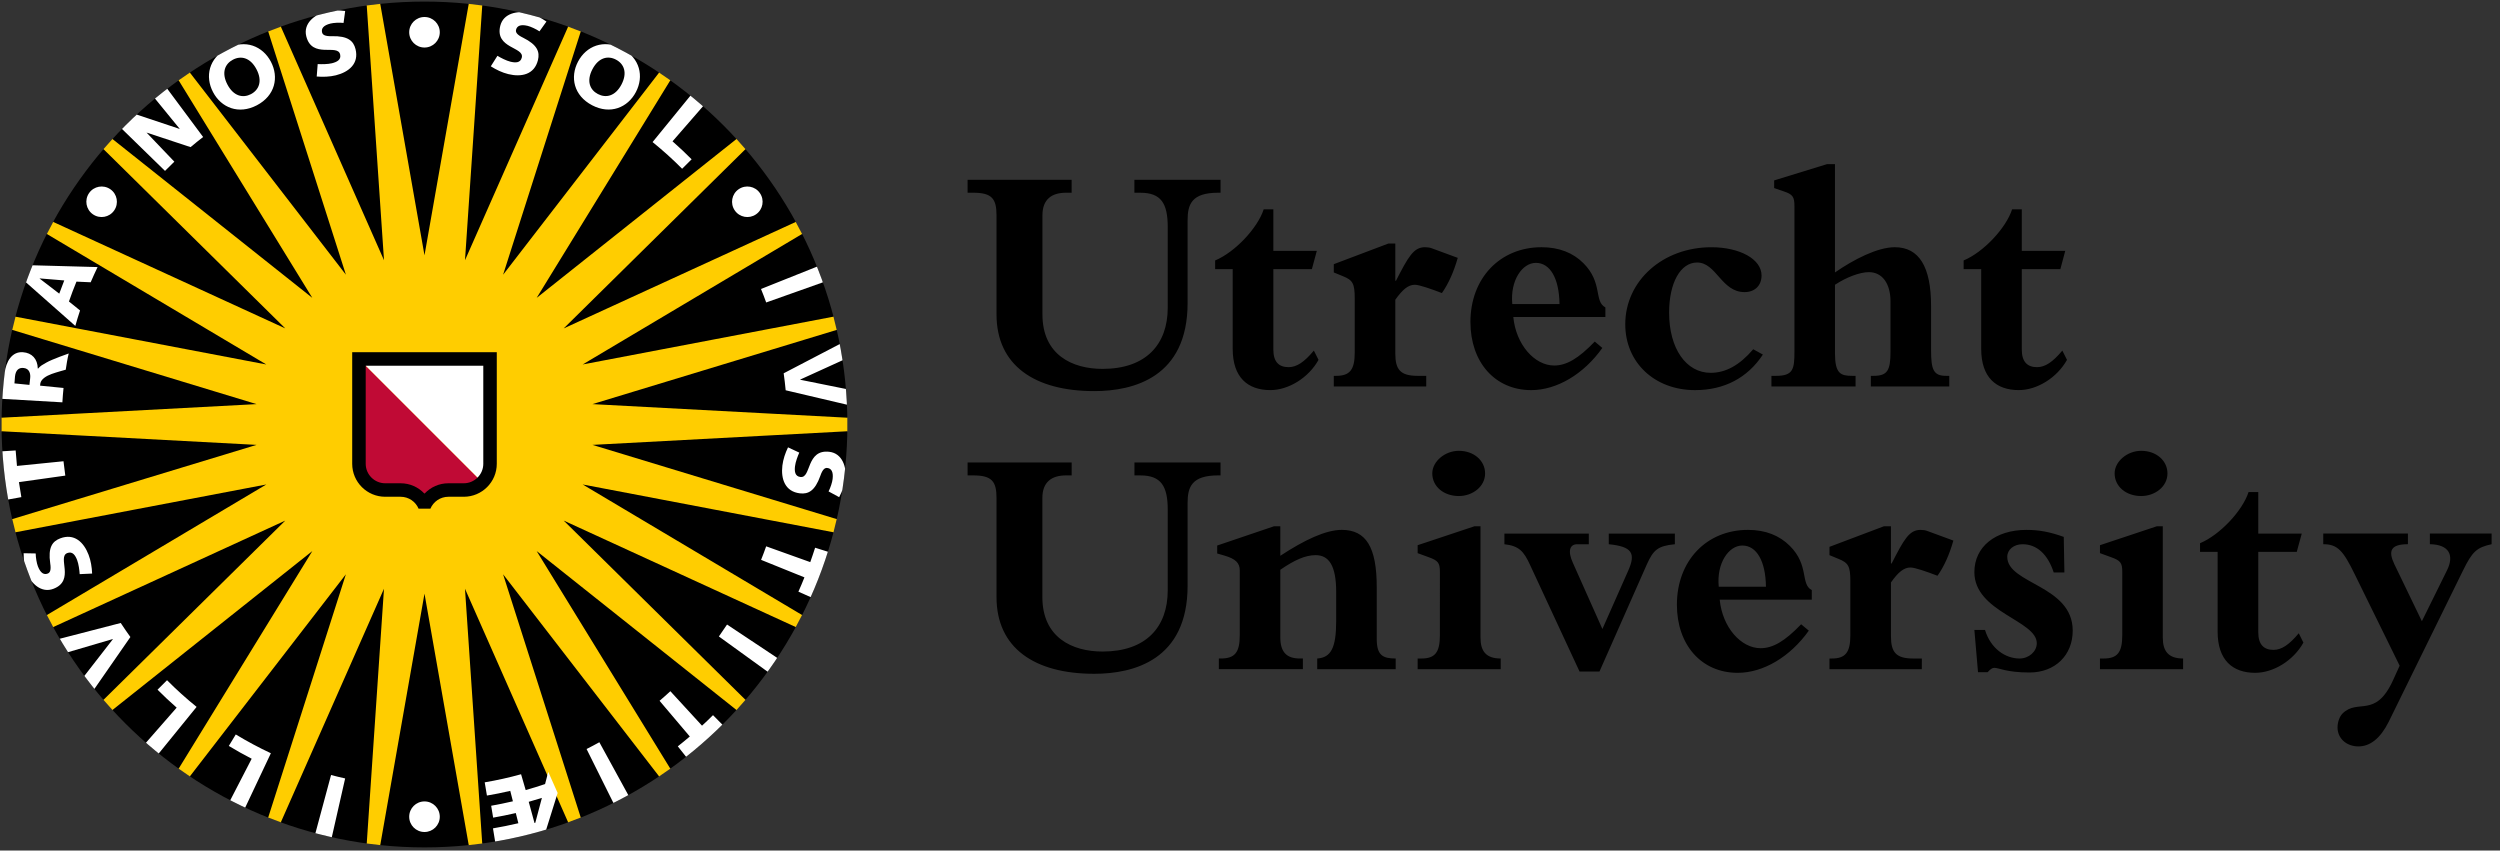 <?xml version="1.0" encoding="utf-8"?>
<!-- Generator: Adobe Illustrator 25.4.1, SVG Export Plug-In . SVG Version: 6.00 Build 0)  -->
<svg version="1.1" id="UU_logo" xmlns="http://www.w3.org/2000/svg" xmlns:xlink="http://www.w3.org/1999/xlink" x="0px" y="0px"
	 viewBox="0 0 158.425 53.9" style="enable-background:new 0 0 158.425 53.9;" xml:space="preserve">
<rect x="0" y="0" width="158.425" height="53.9" fill="#333333" stroke="none"/>
<style type="text/css">
	.st0{fill:#FFCD00;}
	.st1{clip-path:url(#SVGID_00000108307723222024620100000014075953958951584690_);}
	.st2{clip-path:url(#SVGID_00000002377935688678160260000002564944146902727869_);fill:#FFFFFF;}
	.st3{fill:#C00A35;}
	.st4{fill:#FFFFFF;}
</style>
<g>
	<g>
		<polygon class="st0" points="22.727,1.001 23.236,0.349 24.098,0.244 24.748,0.756 29.047,0.756 29.699,0.244 
			30.558,0.349 31.069,1 35.244,2.03 35.998,1.689 36.808,1.997 37.147,2.752 40.95,4.746 41.763,4.598 
			42.476,5.088 42.625,5.905 45.845,8.754 46.669,8.806 47.242,9.453 47.193,10.279 49.632,13.813 50.422,14.059 
			50.827,14.827 50.581,15.616 52.105,19.637 52.815,20.065 53.021,20.906 52.594,21.613 53.11,25.881 
			53.695,26.466 53.695,27.335 53.11,27.918 52.594,32.182 53.023,32.889 52.817,33.733 52.107,34.158 
			50.583,38.179 50.828,38.968 50.424,39.738 49.636,39.983 47.193,43.52 47.242,44.348 46.669,44.995 
			45.845,45.044 42.629,47.893 42.48,48.707 41.768,49.2 40.954,49.049 37.146,51.047 36.808,51.803 
			35.998,52.11 35.243,51.77 31.073,52.8 30.563,53.451 29.702,53.554 29.052,53.043 24.752,53.043 
			24.102,53.554 23.241,53.451 22.731,52.8 18.556,51.77 17.802,52.11 16.992,51.803 16.652,51.047 
			12.85,49.053 12.036,49.203 11.322,48.709 11.174,47.895 7.955,45.044 7.13,44.995 6.555,44.348 6.604,43.52 
			4.165,39.989 3.374,39.742 2.972,38.974 3.218,38.183 1.693,34.162 0.985,33.737 0.777,32.893 1.205,32.188 
			0.687,27.918 0.102,27.335 0.102,26.466 0.687,25.881 1.204,21.619 0.776,20.91 0.984,20.069 1.691,19.641 
			3.216,15.62 2.97,14.831 3.372,14.063 4.162,13.816 6.605,10.279 6.555,9.453 7.13,8.806 7.955,8.754 
			11.17,5.907 11.318,5.092 12.032,4.6 12.845,4.75 16.653,2.752 16.992,1.997 17.802,1.689 18.556,2.03 		"/>
		<g>
			<g>
				<g>
					<g>
						<defs>
							<path id="SVGID_1_" d="M26.9,53.7c14.801,0,26.799-11.999,26.799-26.8c0-14.799-11.998-26.8-26.799-26.8
								c-14.802,0-26.801,12.001-26.801,26.8C0.099,41.701,12.098,53.7,26.9,53.7z"/>
						</defs>
						<clipPath id="SVGID_00000031904231140412490730000007188009826204696227_">
							<use xlink:href="#SVGID_1_"  style="overflow:visible;"/>
						</clipPath>
						<path style="clip-path:url(#SVGID_00000031904231140412490730000007188009826204696227_);" d="M29.742,0.023L26.9,16.18
							L24.057,0.023 M30.575,0.123l-1.108,16.367L36.093,1.484 M36.872,1.779l-4.99,15.629L41.906,4.421
							 M42.595,4.898l-8.586,13.977L46.848,8.668 M47.402,9.292l-11.68,11.519l14.91-6.841 M51.02,14.712l-14.096,8.384
							l16.112-3.071 M53.238,20.84l-15.696,4.769l16.38,0.873 M53.922,27.317L37.543,28.192l15.696,4.769
							 M53.036,33.772L36.924,30.701L51.02,39.089 M50.632,39.831l-14.91-6.841l11.68,11.517 M46.848,45.133
							L34.009,34.922l8.586,13.979 M41.906,49.379l-10.025-12.986l4.99,15.627 M29.742,53.775L26.9,37.62
							l-2.843,16.156 M23.225,53.676l1.108-16.368l-6.627,15.005 M16.927,52.02l4.991-15.627l-10.025,12.986
							 M11.203,48.901l8.588-13.979L6.949,45.133 M6.397,44.507l11.681-11.517L3.167,39.831 M2.778,39.089
							l14.098-8.388L0.761,33.772 M0.561,32.961l15.697-4.769l-16.382-0.875 M-0.124,26.482l16.382-0.873
							L0.561,20.84 M0.761,20.026l16.114,3.071l-14.098-8.384 M3.167,13.97l14.911,6.841L6.397,9.292 M6.949,8.668
							L19.791,18.875l-8.588-13.977 M11.894,4.421l10.025,12.986L16.927,1.779 M17.707,1.484l6.627,15.007
							L23.225,0.123 M36.093,52.314l-6.627-15.005l1.108,16.368"/>
					</g>
				</g>
			</g>
			<g>
				<g>
					<g>
						<defs>
							<path id="SVGID_00000160185171903131496560000016286372142814694796_" d="M26.9,53.7
								c14.801,0,26.799-11.999,26.799-26.8c0-14.799-11.998-26.8-26.799-26.8
								c-14.802,0-26.801,12.001-26.801,26.8C0.099,41.701,12.098,53.7,26.9,53.7z"/>
						</defs>
						<clipPath id="SVGID_00000041285639816937556550000004638760959249160630_">
							<use xlink:href="#SVGID_00000160185171903131496560000016286372142814694796_"  style="overflow:visible;"/>
						</clipPath>
						<path style="clip-path:url(#SVGID_00000041285639816937556550000004638760959249160630_);fill:#FFFFFF;" d="M44.648,6.622
							l-2.03,2.334c0.417,0.367,0.822,0.746,1.211,1.139l-0.603,0.599c-0.593-0.599-1.217-1.16-1.872-1.691
							l2.494-3.057 M51.909,16.842l-3.684,1.471c0.115,0.28,0.228,0.575,0.328,0.855l3.731-1.325 M53.758,24.68
							l-3.051-0.616l-0.002-0.01l2.824-1.286l-0.179-1.036l-3.689,1.924c0.053,0.36,0.092,0.715,0.127,1.075
							l4.03,0.948 M52.6,35.006l-0.946-0.297c-0.096,0.305-0.201,0.61-0.308,0.913l-2.794-1.001
							c-0.099,0.28-0.209,0.577-0.322,0.857l2.747,1.11c-0.12,0.305-0.25,0.61-0.383,0.906l0.912,0.406
							 M49.375,41.773l-3.302-2.196c-0.164,0.249-0.344,0.513-0.518,0.756l3.208,2.32 M45.883,46.027l-0.7-0.708
							c-0.225,0.227-0.458,0.449-0.696,0.667l-2.006-2.184c-0.22,0.202-0.455,0.414-0.685,0.608l1.917,2.262
							c-0.25,0.214-0.504,0.42-0.761,0.624l0.618,0.777 M39.887,50.516l-1.906-3.481
							c-0.262,0.148-0.541,0.293-0.81,0.43l1.768,3.553 M31.4,53.476l-0.16-0.983
							c0.517-0.087,1.032-0.191,1.608-0.325l-0.162-0.645c-0.522,0.118-0.971,0.212-1.436,0.291l-0.125-0.754
							c0.441-0.078,0.88-0.167,1.377-0.282l-0.167-0.661c-0.529,0.124-1.003,0.218-1.479,0.297l-0.14-0.838
							c0.775-0.13,1.545-0.301,2.304-0.513l0.292,1.003c0.413-0.115,0.822-0.243,1.229-0.381l0.201-0.773
							l0.596,1.339l-0.78,2.492 M33.92,52.143l0.42-1.58c-0.275,0.086-0.57,0.173-0.835,0.247l0.367,1.345
							L33.92,52.143z M20.993,53.2l0.879-3.871c-0.294-0.066-0.603-0.138-0.893-0.216l-1.03,3.829 M15.474,51.313
							l1.691-3.58c-0.763-0.358-1.505-0.754-2.224-1.191l-0.441,0.727c0.473,0.288,0.956,0.558,1.449,0.812
							l-1.427,2.765 M9.967,47.863l2.492-3.067c-0.654-0.529-1.28-1.092-1.874-1.691L9.983,43.706
							c0.391,0.395,0.795,0.771,1.212,1.137l-2.035,2.326 M4.164,41.372l2.984-0.876l0.006,0.008l-1.902,2.449
							l0.644,0.828l2.367-3.413c-0.211-0.291-0.415-0.589-0.612-0.89L3.642,40.515 M0.373,31.68l0.98-0.177
							c-0.057-0.315-0.108-0.633-0.153-0.95l2.938-0.414c-0.042-0.295-0.083-0.612-0.114-0.91l-2.949,0.297
							c-0.034-0.329-0.062-0.657-0.083-0.981l-0.985,0.062 M-0.041,25.265l3.994,0.231
							c0.018-0.305,0.043-0.608,0.073-0.911l-1.486-0.146c0.003-0.033,0.006-0.095,0.017-0.148
							c0.049-0.264,0.372-0.468,0.717-0.593c0.283-0.105,0.892-0.27,0.892-0.27
							c0.05-0.344,0.102-0.676,0.189-1.028c0,0-1.045,0.361-1.421,0.579c-0.24,0.136-0.373,0.204-0.522,0.379
							l-0.018-0.004c-0.012-0.61-0.373-0.995-0.942-1.034c-0.694-0.05-1.069,0.577-1.162,1.341l-0.172-0.014
							 M1.507,23.32c0.385,0.043,0.433,0.406,0.405,0.643c-0.016,0.138-0.034,0.295-0.046,0.428l-0.95-0.095
							c0.017-0.157,0.019-0.301,0.035-0.445C0.995,23.452,1.193,23.283,1.507,23.32z M1.53,17.791l3.243,2.863
							c0.093-0.331,0.192-0.657,0.3-0.98l-0.704-0.568c0.147-0.426,0.306-0.845,0.476-1.259l0.901,0.041
							c0.139-0.323,0.285-0.647,0.438-0.964l-4.281-0.117 M2.517,17.643l1.555,0.128
							c-0.111,0.28-0.217,0.556-0.317,0.838l-1.242-0.954L2.517,17.643z M7.624,8.068l2.833,2.762
							c0.194-0.2,0.391-0.393,0.591-0.585L9.285,8.4l2.792,0.923c0.26-0.22,0.525-0.433,0.795-0.641
							l-2.36-3.176L9.724,6.126l1.671,2.048L8.502,7.207 M31.102,4.202c0.337,0.214,0.72,0.4,1.108,0.494
							c0.829,0.204,1.654,0.033,1.88-0.887c0.127-0.524-0.037-0.969-0.939-1.418
							c-0.409-0.197-0.485-0.353-0.449-0.504c0.057-0.238,0.271-0.362,0.735-0.249
							c0.198,0.049,0.523,0.197,0.749,0.349l0.443-0.621c-0.346-0.24-0.711-0.43-1.126-0.533
							c-0.706-0.173-1.604,0.002-1.802,0.804c-0.176,0.722,0.21,1.056,0.616,1.293
							c0.404,0.237,0.833,0.375,0.749,0.72c-0.086,0.351-0.419,0.332-0.721,0.259
							c-0.265-0.064-0.613-0.246-0.823-0.373L31.102,4.202z M36.628,3.907c-0.518,0.989-0.266,2.155,0.893,2.763
							c1.154,0.604,2.257,0.152,2.776-0.838c0.517-0.987,0.265-2.153-0.889-2.759
							C38.25,2.467,37.146,2.92,36.628,3.907z M37.543,4.386c0.392-0.747,0.984-0.874,1.489-0.608
							c0.511,0.268,0.742,0.828,0.351,1.577c-0.391,0.744-0.985,0.873-1.495,0.604
							C37.381,5.695,37.151,5.133,37.543,4.386z M49.937,28.348c-0.173,0.357-0.31,0.76-0.358,1.156
							c-0.101,0.847,0.168,1.646,1.109,1.759c0.533,0.064,0.955-0.153,1.293-1.1
							c0.148-0.433,0.293-0.527,0.448-0.507c0.24,0.027,0.391,0.226,0.334,0.698
							c-0.023,0.206-0.132,0.546-0.257,0.787l0.672,0.365c0.194-0.375,0.342-0.756,0.393-1.184
							c0.087-0.721-0.194-1.594-1.013-1.691c-0.741-0.089-1.024,0.336-1.212,0.764
							c-0.185,0.431-0.271,0.875-0.624,0.832c-0.359-0.043-0.379-0.375-0.342-0.684
							c0.032-0.27,0.169-0.637,0.27-0.861L49.937,28.348z M5.838,36.347c-0.016-0.398-0.081-0.818-0.224-1.191
							c-0.306-0.799-0.912-1.378-1.799-1.04c-0.503,0.192-0.776,0.579-0.633,1.576
							c0.07,0.451-0.015,0.601-0.159,0.655c-0.228,0.089-0.453-0.015-0.622-0.461
							c-0.074-0.194-0.136-0.544-0.139-0.814L1.498,35.058c0.001,0.424,0.049,0.832,0.202,1.232
							c0.259,0.676,0.914,1.318,1.686,1.022c0.694-0.264,0.75-0.771,0.714-1.24
							c-0.035-0.466-0.165-0.9,0.167-1.026c0.336-0.128,0.51,0.155,0.621,0.447
							c0.097,0.253,0.146,0.645,0.161,0.89L5.838,36.347z M13.499,5.835c0.518,0.989,1.621,1.442,2.78,0.836
							c1.155-0.608,1.406-1.772,0.888-2.761c-0.519-0.987-1.622-1.442-2.776-0.835
							C13.232,3.682,12.98,4.848,13.499,5.835z M14.412,5.357c-0.392-0.747-0.159-1.308,0.346-1.573
							c0.51-0.27,1.102-0.141,1.495,0.605c0.392,0.747,0.161,1.306-0.35,1.577
							C15.396,6.229,14.803,6.101,14.412,5.357z M20.07,4.849c0.396,0.033,0.822,0.019,1.21-0.076
							c0.829-0.207,1.479-0.741,1.25-1.661c-0.13-0.523-0.483-0.841-1.489-0.819
							c-0.453,0.014-0.594-0.088-0.631-0.239c-0.059-0.237,0.072-0.447,0.536-0.562
							c0.199-0.049,0.553-0.069,0.825-0.039l0.103-0.757c-0.419-0.051-0.83-0.051-1.245,0.051
							c-0.704,0.177-1.421,0.748-1.221,1.55c0.179,0.721,0.677,0.838,1.146,0.859
							c0.468,0.02,0.912-0.056,0.999,0.288c0.086,0.352-0.217,0.489-0.519,0.565
							c-0.264,0.065-0.658,0.065-0.902,0.052L20.07,4.849z M26.9,3.012c0.535,0,0.969-0.433,0.969-0.968
							c0-0.534-0.434-0.967-0.969-0.967c-0.536,0-0.969,0.433-0.969,0.967C25.931,2.579,26.364,3.012,26.9,3.012z
							 M46.562,13.335c0.302,0.441,0.908,0.552,1.347,0.247c0.44-0.303,0.549-0.906,0.246-1.345
							c-0.302-0.441-0.905-0.55-1.345-0.247C46.368,12.293,46.258,12.895,46.562,13.335z M25.931,51.756
							c0,0.536,0.433,0.968,0.969,0.968c0.535,0,0.969-0.431,0.969-0.968S27.435,50.786,26.9,50.786
							C26.364,50.786,25.931,51.22,25.931,51.756z M7.236,13.335c0.304-0.439,0.194-1.042-0.246-1.345
							c-0.44-0.303-1.043-0.194-1.347,0.247c-0.303,0.439-0.193,1.042,0.247,1.345
							C6.33,13.886,6.933,13.776,7.236,13.335z"/>
					</g>
				</g>
			</g>
		</g>
		<g>
			<path class="st3" d="M30.575,30.573c-0.302,0.309-0.722,0.499-1.187,0.499H28.413c-0.546,0-1.031,0.264-1.334,0.672
				h-0.359c-0.302-0.408-0.788-0.672-1.334-0.672h-0.975c-0.917,0-1.66-0.742-1.66-1.66v-6.662"/>
			<path class="st4" d="M22.752,22.75h8.296v6.662c0,0.455-0.18,0.861-0.473,1.16"/>
			<path d="M31.481,29.391c0,1.154-0.938,2.089-2.093,2.089H28.413c-0.512,0-0.951,0.313-1.139,0.756h-0.748
				c-0.187-0.443-0.626-0.756-1.139-0.756h-0.975c-1.156,0-2.093-0.935-2.093-2.089V22.317h9.162
				C31.481,22.317,31.481,29.391,31.481,29.391z M30.626,23.176h-7.451v6.215c0,0.678,0.554,1.234,1.237,1.234h0.975
				c0.595,0,1.12,0.249,1.5,0.645h0.026c0.381-0.397,0.907-0.645,1.5-0.645h0.976
				c0.684,0,1.237-0.556,1.237-1.234V23.176H30.626z"/>
		</g>
	</g>
	<g>
		<path d="M71.886,11.393h5.46v0.82h-0.15c-1.683,0-1.938,0.736-1.938,1.749v5.242
			c0,4.698-3.41,5.58-5.916,5.58c-3.793,0-6.193-1.639-6.193-4.862v-6.276c0-1.055-0.293-1.433-1.474-1.433
			h-0.359v-0.82h6.593v0.82h-0.354c-0.89,0-1.496,0.399-1.496,1.433v6.276c0,2.569,1.891,3.454,3.807,3.454
			c2.762,0,4.133-1.556,4.133-3.875v-5.117c0-1.495-0.423-2.17-1.73-2.17h-0.382L71.886,11.393L71.886,11.393z
			 M80.692,22.155c0,0.78,0.354,1.112,0.967,1.112c0.504,0,0.989-0.314,1.6-1.051l0.296,0.589
			c-0.632,1.136-1.897,1.916-3.056,1.916c-1.429,0-2.383-0.803-2.383-2.612v-5.052h-1.113v-0.552
			c1.263-0.524,2.7-2.063,3.077-3.24h0.612v2.632h2.755l-0.314,1.16h-2.441
			C80.692,17.059,80.692,22.155,80.692,22.155z M90.38,24.49h-5.858v-0.673h0.148c0.865,0,1.179-0.378,1.179-1.472
			v-3.434c0-0.947-0.125-1.161-0.756-1.412l-0.571-0.234v-0.524l3.454-1.306h0.445v2.357h0.042
			c0.778-1.516,1.116-2.126,1.833-2.126c0.144,0,0.316,0.022,0.419,0.062l1.663,0.613
			c-0.252,0.886-0.588,1.639-1.005,2.231c-0.658-0.254-1.436-0.526-1.713-0.526c-0.42,0-0.774,0.296-1.239,0.947v3.413
			c0,1.013,0.316,1.411,1.412,1.411h0.547V24.49z M101.54,22.048c-1.175,1.66-2.883,2.674-4.506,2.674
			c-2.296,0-3.853-1.768-3.853-4.317c0-2.78,1.878-4.739,4.505-4.739c1.12,0,2.005,0.359,2.655,1.012
			c1.243,1.241,0.655,2.421,1.392,2.801v0.61h-5.835c0.168,1.749,1.346,3.074,2.591,3.074
			c0.777,0,1.536-0.44,2.571-1.518L101.54,22.048z M98.826,19.27c-0.021-1.623-0.59-2.612-1.498-2.612
			c-0.862,0-1.638,1.112-1.494,2.612H98.826z M111.714,22.469c-0.969,1.473-2.446,2.253-4.296,2.253
			c-2.569,0-4.425-1.75-4.425-4.171c0-2.758,2.383-4.884,5.454-4.884c1.812,0,3.183,0.758,3.183,1.79
			c0,0.63-0.42,1.054-1.077,1.054c-1.47,0-1.784-1.876-3.007-1.876c-1.054,0-1.774,1.284-1.774,3.178
			c0,2.276,1.078,3.813,2.635,3.813c0.95,0,1.832-0.482,2.696-1.495L111.714,22.469z M116.282,22.365
			c0,1.325,0.36,1.452,1.096,1.452h0.21v0.673h-5.332v-0.673h0.301c1.075,0,1.157-0.422,1.157-1.539v-9.203
			c0-0.608-0.107-0.757-0.675-0.947l-0.611-0.21v-0.486l3.35-1.031h0.504v6.864c1.181-0.82,2.694-1.599,3.79-1.599
			c1.543,0,2.3,1.24,2.3,3.726v2.783c0,1.244,0.144,1.642,0.947,1.642h0.207v0.673h-4.97v-0.673h0.17
			c0.884,0,1.075-0.34,1.075-1.539v-3.179c0-1.135-0.527-1.853-1.368-1.853c-0.572,0-1.412,0.314-2.15,0.799v4.319
			H116.282z M128.121,22.155c0,0.78,0.358,1.112,0.967,1.112c0.506,0,0.988-0.314,1.602-1.051l0.295,0.589
			c-0.633,1.136-1.897,1.916-3.056,1.916c-1.432,0-2.38-0.803-2.38-2.612v-5.052h-1.114v-0.552
			c1.264-0.524,2.696-2.063,3.072-3.24h0.614v2.632h2.754l-0.31,1.16h-2.444L128.121,22.155L128.121,22.155z"/>
		<path d="M71.89,29.305h5.455v0.821h-0.149c-1.682,0-1.938,0.737-1.938,1.75v5.244c0,4.696-3.41,5.578-5.917,5.578
			c-3.793,0-6.192-1.639-6.192-4.862v-6.278c0-1.051-0.293-1.432-1.474-1.432h-0.359V29.305h6.596v0.821h-0.359
			c-0.886,0-1.498,0.4-1.498,1.432v6.278c0,2.57,1.899,3.452,3.813,3.452c2.763,0,4.131-1.558,4.131-3.876
			v-5.115c0-1.494-0.424-2.17-1.73-2.17h-0.378C71.89,30.126,71.89,29.305,71.89,29.305z M87.244,40.49
			c0,1.03,0.375,1.24,1.201,1.24v0.676h-4.973v-0.676c0.864-0.061,1.202-0.653,1.202-2.38v-1.832
			c0-1.685-0.465-2.338-1.305-2.338c-0.654,0-1.349,0.316-2.236,0.927v4.276c0,0.947,0.403,1.346,1.242,1.346h0.189
			v0.676H77.238v-0.676h0.125c0.887,0,1.201-0.378,1.201-1.473v-4.107c0-0.464-0.252-0.737-0.991-0.947
			l-0.439-0.127V34.57l3.599-1.22h0.4v1.871c1.536-1.009,2.885-1.643,3.896-1.643
			c1.54,0,2.215,1.098,2.215,3.622L87.244,40.49L87.244,40.49z M95.1,42.406H89.836v-0.676h0.232
			c0.864,0,1.178-0.378,1.178-1.473V36.216c0-0.55-0.127-0.699-0.716-0.908l-0.694-0.255v-0.504l3.6-1.199h0.383
			v7.055c0,0.863,0.352,1.324,1.281,1.324v0.676H95.1z M94.111,30.001c0,0.843-0.803,1.433-1.663,1.433
			c-0.971,0-1.684-0.612-1.684-1.433c0-0.758,0.799-1.433,1.684-1.433C93.411,28.568,94.111,29.201,94.111,30.001z
			 M95.333,33.813h5.349v0.675h-0.736c-0.446,0-0.63,0.398-0.273,1.178l1.871,4.194l1.642-3.71
			c0.486-1.097,0.235-1.517-1.239-1.662v-0.675h4.189v0.675c-1.096,0.104-1.367,0.378-1.768,1.261l-3.009,6.804
			h-1.264l-3.138-6.759c-0.398-0.865-0.699-1.202-1.623-1.306V33.813z M114.624,39.964
			c-1.181,1.66-2.884,2.673-4.505,2.673c-2.301,0-3.854-1.771-3.854-4.316c0-2.782,1.872-4.742,4.505-4.742
			c1.119,0,1.997,0.359,2.651,1.013c1.248,1.241,0.655,2.421,1.392,2.803v0.608h-5.835
			c0.17,1.75,1.347,3.074,2.59,3.074c0.779,0,1.537-0.439,2.57-1.517L114.624,39.964z M111.908,37.182
			c-0.019-1.62-0.59-2.612-1.496-2.612c-0.864,0-1.643,1.117-1.495,2.612H111.908z M121.785,42.406h-5.851v-0.676
			h0.146c0.862,0,1.176-0.378,1.176-1.473V36.823c0-0.947-0.126-1.157-0.758-1.41l-0.564-0.233v-0.527l3.45-1.303
			h0.445v2.357h0.045c0.775-1.516,1.111-2.128,1.829-2.128c0.15,0,0.317,0.023,0.42,0.065l1.662,0.612
			c-0.249,0.883-0.587,1.641-1.007,2.23c-0.655-0.252-1.434-0.524-1.708-0.524c-0.42,0-0.779,0.292-1.24,0.947
			v3.409c0,1.013,0.316,1.412,1.412,1.412h0.545C121.785,41.73,121.785,42.406,121.785,42.406z M125.116,39.92h0.674
			c0.359,1.18,1.286,1.81,2.189,1.81c0.591,0,1.092-0.443,1.092-0.967c0-1.454-3.955-1.958-3.955-4.509
			c0-1.601,1.328-2.675,3.302-2.675c0.803,0,1.479,0.127,2.362,0.444l0.041,2.253h-0.677
			c-0.377-1.158-1.073-1.788-1.977-1.788c-0.547,0-0.967,0.337-0.967,0.798c0,1.727,4.148,1.791,4.148,4.678
			c0,1.556-1.116,2.652-2.737,2.652c-1.457,0-1.939-0.296-2.234-0.296c-0.125,0-0.249,0.086-0.42,0.275h-0.61
			L125.116,39.92z M138.343,42.406h-5.268v-0.676h0.235c0.861,0,1.178-0.378,1.178-1.473V36.216
			c0-0.55-0.121-0.699-0.714-0.908l-0.699-0.255v-0.504l3.603-1.199h0.378v7.055c0,0.863,0.359,1.324,1.287,1.324
			v0.676H138.343z M137.352,30.001c0,0.843-0.798,1.433-1.665,1.433c-0.967,0-1.683-0.612-1.683-1.433
			c0-0.758,0.799-1.433,1.683-1.433C136.656,28.568,137.352,29.201,137.352,30.001z M143.107,40.07
			c0,0.779,0.354,1.113,0.966,1.113c0.504,0,0.984-0.317,1.6-1.053l0.294,0.593
			c-0.631,1.134-1.894,1.914-3.056,1.914c-1.429,0-2.38-0.803-2.38-2.609v-5.057h-1.115v-0.548
			c1.264-0.526,2.697-2.063,3.075-3.242h0.616v2.632h2.756l-0.317,1.157h-2.439V40.07z M152.066,42.185l-0.421,0.926
			c-1.115,2.441-2.23,1.137-3.199,2.105c-0.189,0.189-0.316,0.546-0.316,0.884c0,0.695,0.568,1.2,1.325,1.2
			c0.737,0,1.389-0.505,1.916-1.558l4.713-9.595c0.59-1.198,0.863-1.452,1.81-1.661v-0.674h-3.913v0.674
			c1.262,0.021,1.536,0.736,1.093,1.641l-1.599,3.24l-1.747-3.619c-0.399-0.842-0.232-1.262,0.863-1.262v-0.674
			h-5.366v0.674c0.905,0,1.263,0.399,1.999,1.914L152.066,42.185z"/>
	</g>
</g>
</svg>
